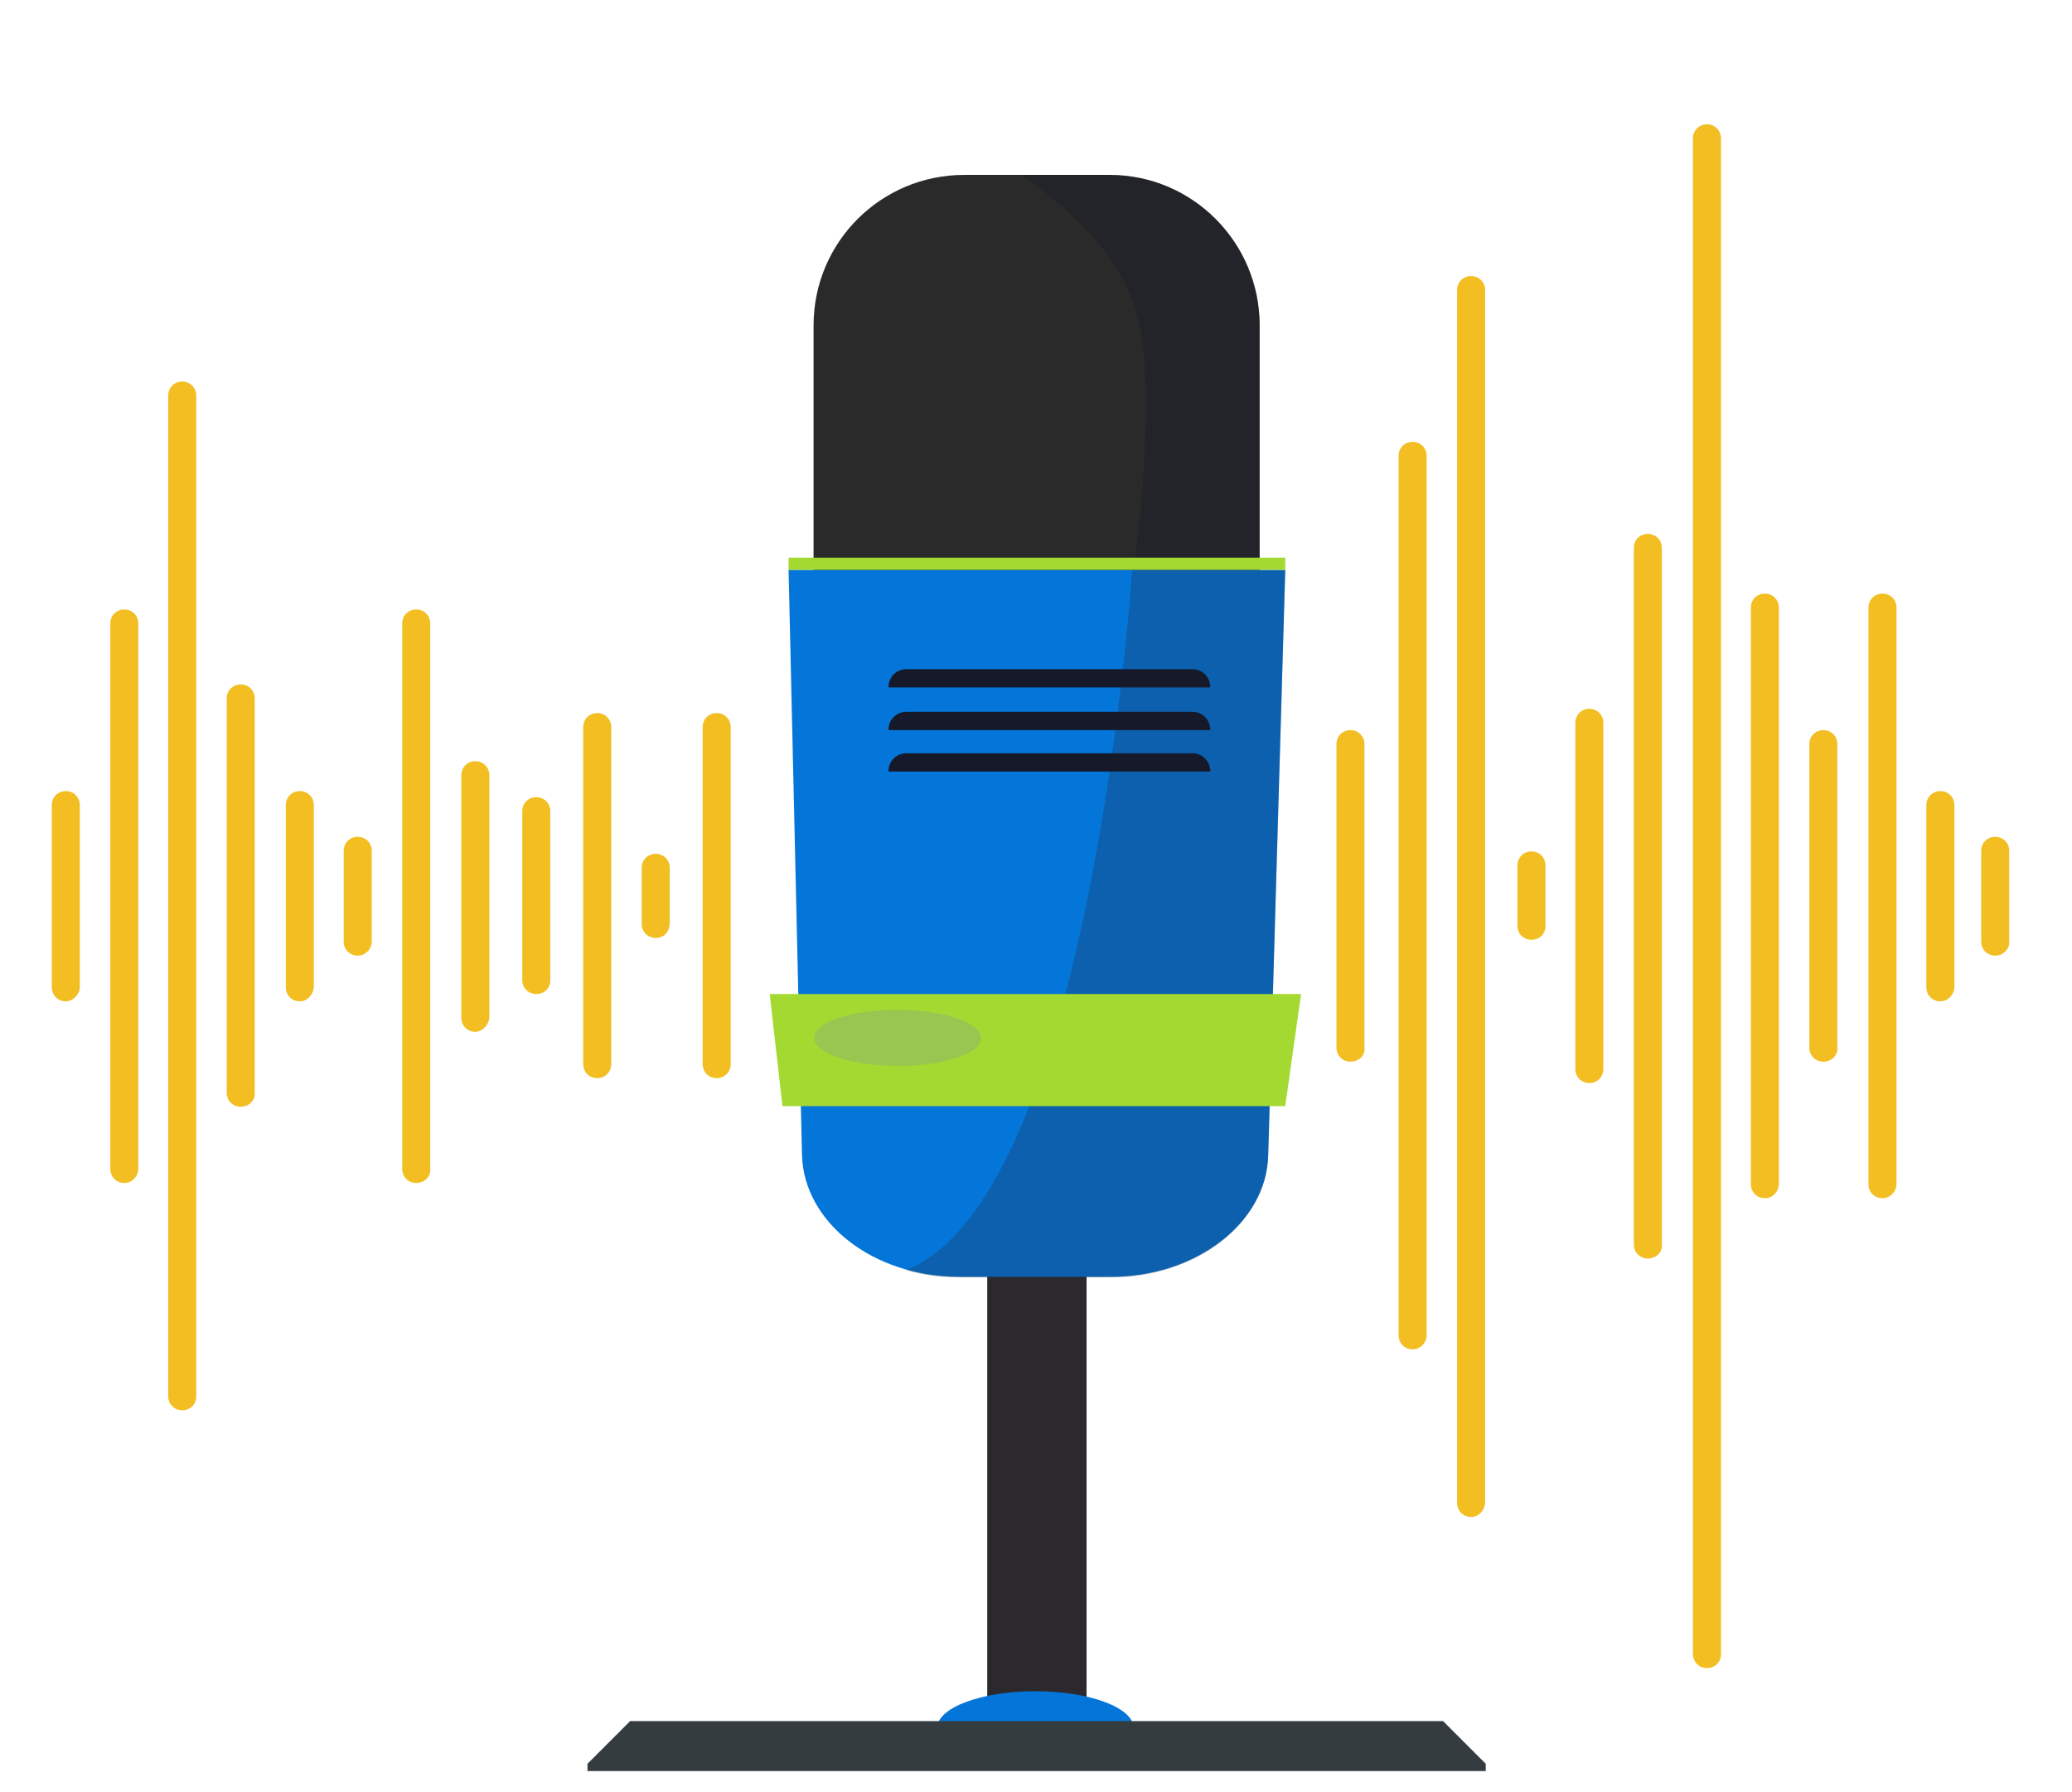 <?xml version="1.0" encoding="utf-8"?>
<!-- Generator: Adobe Illustrator 23.0.1, SVG Export Plug-In . SVG Version: 6.00 Build 0)  -->
<svg version="1.1" id="Layer_1" xmlns="http://www.w3.org/2000/svg" xmlns:xlink="http://www.w3.org/1999/xlink" x="0px" y="0px"
	 viewBox="0 0 340 294" style="enable-background:new 0 0 340 294;" xml:space="preserve">
<style type="text/css">
	.st0{fill:#F2BE22;}
	.st1{fill:#2A2A2A;}
	.st2{opacity:0.3;fill:#15192A;enable-background:new    ;}
	.st3{fill:#2B292D;}
	.st4{fill:#0476D9;}
	.st5{opacity:0.3;fill:#212E47;enable-background:new    ;}
	.st6{fill:#A4D932;}
	.st7{fill:#15192A;}
	.st8{opacity:0.26;fill:#778FA8;enable-background:new    ;}
	.st9{fill:#353C3F;}
</style>
<title>Slice</title>
<desc>Created with Sketch.</desc>
<g>
	<path class="st0" d="M251.3,154.2c-1.3,0-2.3-1-2.3-2.3v-9.9c0-1.3,1-2.3,2.3-2.3c1.3,0,2.3,1,2.3,2.3v9.9
		C253.6,153.3,252.6,154.2,251.3,154.2z"/>
</g>
<g>
	<path class="st0" d="M260.8,177.7c-1.3,0-2.3-1-2.3-2.3v-56.8c0-1.3,1-2.3,2.3-2.3c1.3,0,2.3,1,2.3,2.3v56.8
		C263.1,176.7,262.1,177.7,260.8,177.7z"/>
</g>
<g>
	<path class="st0" d="M270.4,206.5c-1.3,0-2.3-1-2.3-2.3V89.9c0-1.3,1-2.3,2.3-2.3s2.3,1,2.3,2.3v114.4
		C272.8,205.5,271.7,206.5,270.4,206.5z"/>
</g>
<g>
	<path class="st0" d="M280.1,273.7c-1.3,0-2.3-1-2.3-2.3V22.7c0-1.3,1-2.3,2.3-2.3c1.3,0,2.3,1,2.3,2.3v248.8
		C282.4,272.7,281.4,273.7,280.1,273.7z"/>
</g>
<g>
	<path class="st0" d="M289.6,196.6c-1.3,0-2.3-1-2.3-2.3V99.7c0-1.3,1-2.3,2.3-2.3c1.3,0,2.3,1,2.3,2.3v94.5
		C291.9,195.5,290.9,196.6,289.6,196.6z"/>
</g>
<g>
	<path class="st0" d="M299.2,174.2c-1.3,0-2.3-1-2.3-2.3v-49.8c0-1.3,1-2.3,2.3-2.3c1.3,0,2.3,1,2.3,2.3v49.8
		C301.6,173.2,300.5,174.2,299.2,174.2z"/>
</g>
<g>
	<path class="st0" d="M308.9,196.6c-1.3,0-2.3-1-2.3-2.3V99.7c0-1.3,1-2.3,2.3-2.3s2.3,1,2.3,2.3v94.5
		C311.2,195.5,310.2,196.6,308.9,196.6z"/>
</g>
<g>
	<path class="st0" d="M318.4,164.3c-1.3,0-2.3-1-2.3-2.3v-29.9c0-1.3,1-2.3,2.3-2.3s2.3,1,2.3,2.3V162
		C320.7,163.1,319.7,164.3,318.4,164.3z"/>
</g>
<g>
	<path class="st0" d="M10.8,164.3c-1.3,0-2.3-1-2.3-2.3v-29.9c0-1.3,1-2.3,2.3-2.3s2.3,1,2.3,2.3V162
		C13.1,163.1,12,164.3,10.8,164.3z"/>
</g>
<g>
	<path class="st0" d="M20.4,194.1c-1.3,0-2.3-1-2.3-2.3v-89.5c0-1.3,1-2.3,2.3-2.3c1.3,0,2.3,1,2.3,2.3v89.6
		C22.6,193.1,21.7,194.1,20.4,194.1z"/>
</g>
<g>
	<path class="st0" d="M88,163.1c-1.3,0-2.3-1-2.3-2.3v-27.7c0-1.3,1-2.3,2.3-2.3c1.3,0,2.3,1,2.3,2.3v27.7
		C90.3,162.2,89.3,163.1,88,163.1z"/>
</g>
<g>
	<path class="st0" d="M98,176.9c-1.3,0-2.3-1-2.3-2.3v-55.3c0-1.3,1-2.3,2.3-2.3c1.3,0,2.3,1,2.3,2.3v55.3
		C100.3,175.9,99.3,176.9,98,176.9z"/>
</g>
<g>
	<path class="st0" d="M107.6,153.9c-1.3,0-2.3-1-2.3-2.3v-9.2c0-1.3,1-2.3,2.3-2.3c1.3,0,2.3,1,2.3,2.3v9.2
		C109.8,153,108.9,153.9,107.6,153.9z"/>
</g>
<g>
	<path class="st0" d="M29.9,231.4c-1.3,0-2.3-1-2.3-2.3V64.9c0-1.3,1-2.3,2.3-2.3c1.3,0,2.3,1,2.3,2.3v164.2
		C32.2,230.5,31.2,231.4,29.9,231.4z"/>
</g>
<g>
	<path class="st0" d="M327.4,156.8c-1.3,0-2.3-1-2.3-2.3v-14.9c0-1.3,1-2.3,2.3-2.3s2.3,1,2.3,2.3v14.9
		C329.8,155.7,328.7,156.8,327.4,156.8z"/>
</g>
<g>
	<path class="st0" d="M39.5,181.6c-1.3,0-2.3-1-2.3-2.3v-64.7c0-1.3,1-2.3,2.3-2.3s2.3,1,2.3,2.3v64.7
		C41.9,180.6,40.8,181.6,39.5,181.6z"/>
</g>
<g>
	<path class="st0" d="M49.2,164.3c-1.3,0-2.3-1-2.3-2.3v-29.9c0-1.3,1-2.3,2.3-2.3s2.3,1,2.3,2.3V162
		C51.4,163.1,50.5,164.3,49.2,164.3z"/>
</g>
<g>
	<path class="st0" d="M58.7,156.8c-1.3,0-2.3-1-2.3-2.3v-14.9c0-1.3,1-2.3,2.3-2.3s2.3,1,2.3,2.3v14.9C61,155.7,60,156.8,58.7,156.8
		z"/>
</g>
<g>
	<path class="st0" d="M117.6,176.9c-1.3,0-2.3-1-2.3-2.3v-55.3c0-1.3,1-2.3,2.3-2.3c1.3,0,2.3,1,2.3,2.3v55.3
		C119.9,175.9,118.9,176.9,117.6,176.9z"/>
</g>
<g>
	<path class="st0" d="M68.3,194.1c-1.3,0-2.3-1-2.3-2.3v-89.5c0-1.3,1-2.3,2.3-2.3c1.3,0,2.3,1,2.3,2.3v89.6
		C70.7,193.1,69.6,194.1,68.3,194.1z"/>
</g>
<g>
	<path class="st0" d="M78,169.3c-1.3,0-2.3-1-2.3-2.3v-39.8c0-1.3,1-2.3,2.3-2.3c1.3,0,2.3,1,2.3,2.3V167
		C80.2,168.2,79.1,169.3,78,169.3z"/>
</g>
<g>
	<path class="st0" d="M221.6,174.2c-1.3,0-2.3-1-2.3-2.3v-49.8c0-1.3,1-2.3,2.3-2.3c1.3,0,2.3,1,2.3,2.3v49.8
		C224.1,173.2,222.9,174.2,221.6,174.2z"/>
</g>
<g>
	<path class="st0" d="M231.8,221.4c-1.3,0-2.3-1-2.3-2.3V74.8c0-1.3,1-2.3,2.3-2.3c1.3,0,2.3,1,2.3,2.3v144.3
		C234.1,220.4,233,221.4,231.8,221.4z"/>
</g>
<g>
	<path class="st0" d="M241.4,248.9c-1.3,0-2.3-1-2.3-2.3v-199c0-1.3,1-2.3,2.3-2.3c1.3,0,2.3,1,2.3,2.3v199
		C243.6,247.8,242.7,248.9,241.4,248.9z"/>
</g>
<g>
	<g>
		<path class="st1" d="M182.1,28.7h-23.9c-13.6,0-24.7,11-24.7,24.7v69.7h73.2V53.4C206.7,39.8,195.7,28.7,182.1,28.7z"/>
		<path class="st2" d="M206.7,123.1V53.4c0-13.6-11-24.7-24.7-24.7h-14.5c7.6,5.1,15.6,12.4,18.7,21.6c5,15.1-1.5,55.2-4.8,72.7
			L206.7,123.1L206.7,123.1z"/>
	</g>
	<rect x="162" y="198.4" class="st3" width="16.3" height="84"/>
	<path class="st4" d="M129.4,93.5l2.2,96c0.3,11.1,11.7,20,25.8,20h24.9c14,0,25.5-8.9,25.8-19.9l2.8-96.1
		C210.9,93.5,129.4,93.5,129.4,93.5z"/>
	<path class="st5" d="M185.8,93.5c-1.8,23.2-10.1,103.9-37.1,114.9c2.7,0.8,5.6,1.2,8.7,1.2h24.9c14,0,25.5-8.9,25.8-19.9l2.8-96.1
		L185.8,93.5L185.8,93.5z"/>
	<polygon class="st6" points="210.9,181.5 128.4,181.5 126.3,163.1 213.5,163.1 	"/>
	<path class="st7" d="M198.6,112.8L198.6,112.8c0-1.7-1.3-3-2.9-3h-47c-1.6,0-2.9,1.3-2.9,2.9c0,0,0,0,0,0.1H198.6z"/>
	<path class="st7" d="M198.6,119.8L198.6,119.8c0-1.7-1.3-3-2.9-3h-47c-1.6,0-2.9,1.3-2.9,2.9c0,0,0,0,0,0.1H198.6z"/>
	<path class="st7" d="M198.6,126.6L198.6,126.6c0-1.7-1.3-3-2.9-3h-47c-1.6,0-2.9,1.3-2.9,2.9c0,0,0,0,0,0.1H198.6z"/>
	<path class="st8" d="M161,170.3c0,2.6-6.1,4.6-13.7,4.6c-7.6,0-13.7-2.1-13.7-4.6c0-2.6,6.1-4.6,13.7-4.6
		C154.8,165.7,161,167.8,161,170.3z"/>
	<path class="st4" d="M186,283.5c0,3.3-7.2,6-16.1,6c-8.9,0-16.1-2.7-16.1-6s7.2-6,16.1-6S186,280.2,186,283.5z"/>
	<path class="st9" d="M243.9,290.6H96.4v-1.2c2.7-2.7,4.3-4.3,7-7h133.4c2.7,2.7,4.3,4.3,7,7v1.2H243.9z"/>
	<rect x="129.4" y="91.5" class="st6" width="81.5" height="2"/>
</g>
</svg>

